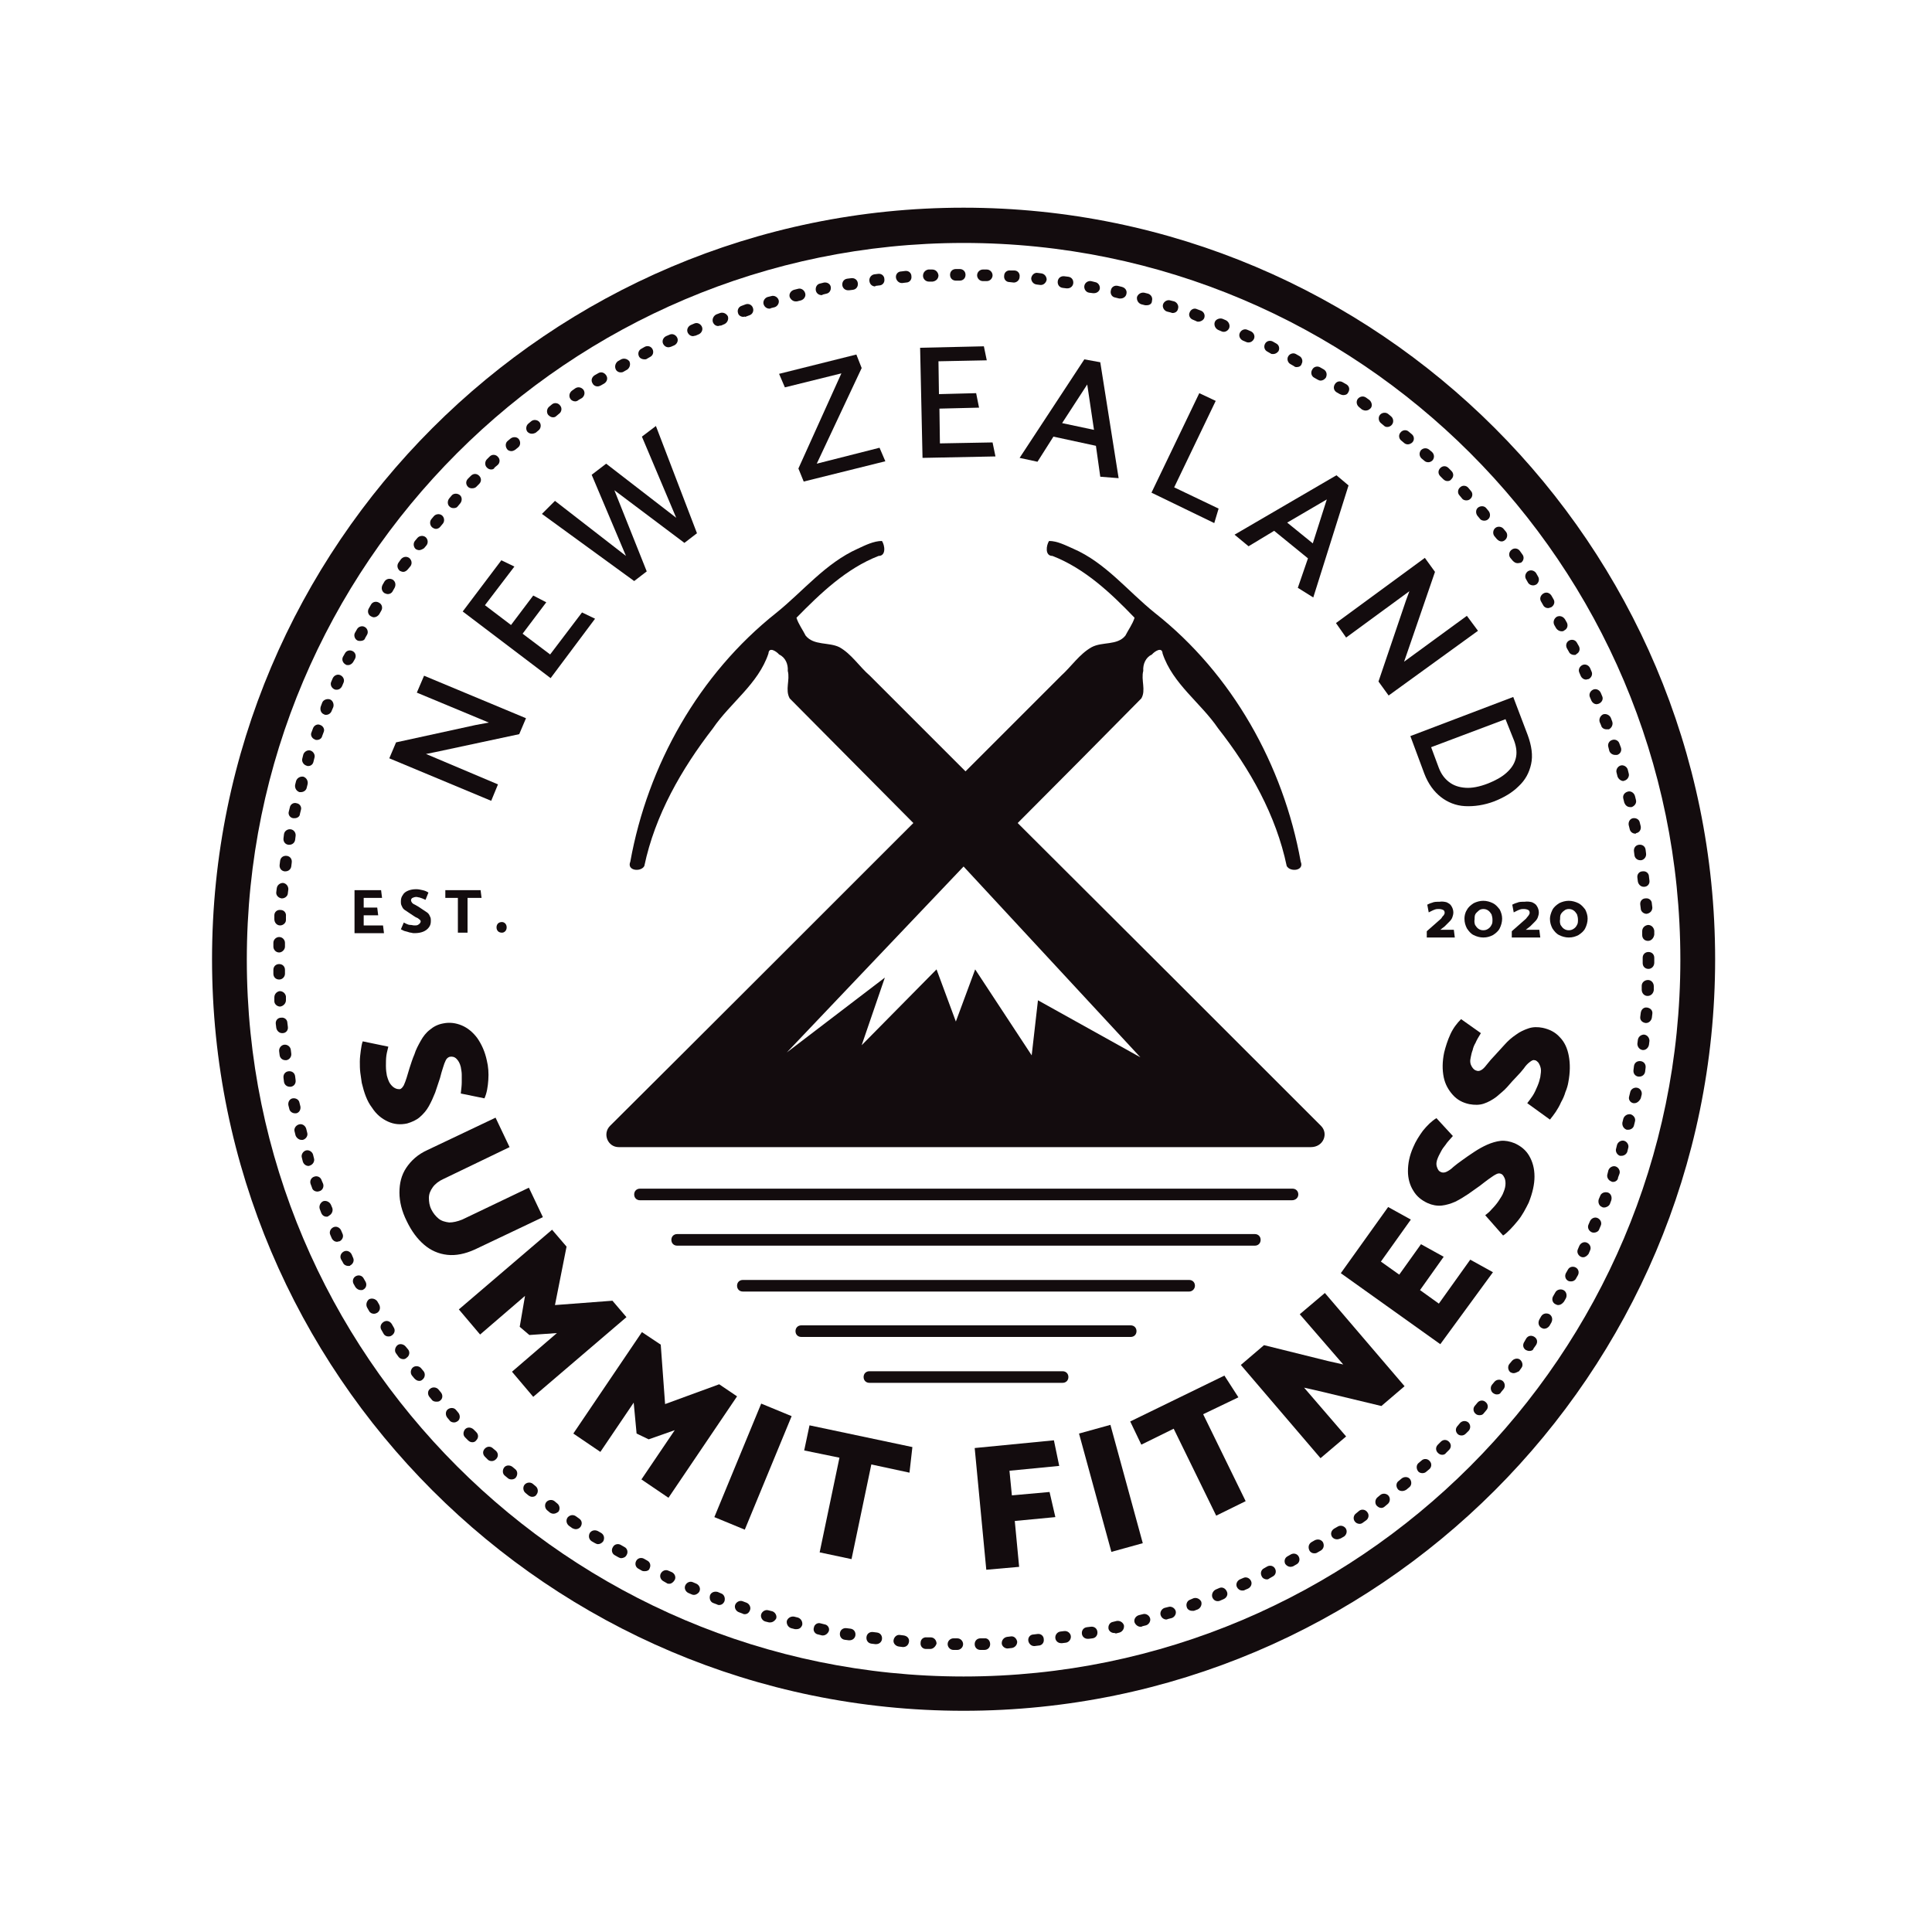 <?xml version="1.0" encoding="UTF-8"?>
<!-- Generator: Adobe Illustrator 27.5.0, SVG Export Plug-In . SVG Version: 6.00 Build 0)  -->
<svg xmlns="http://www.w3.org/2000/svg" xmlns:xlink="http://www.w3.org/1999/xlink" version="1.1" id="Layer_1" x="0px" y="0px" width="400px" height="400px" viewBox="0 0 400 400" style="enable-background:new 0 0 400 400;" xml:space="preserve">
<style type="text/css">
	.st0{fill:#130C0E;}
</style>
<g>
	<path class="st0" d="M101.7,165.8L80.6,157l1.4-3.3l16.5-3.6l2.7-0.5l-14.9-6.2l1.5-3.5l21.1,8.8l-1.4,3.3l-17.3,3.7l-2,0.4   l14.9,6.3L101.7,165.8z"></path>
	<path class="st0" d="M114,140.4l-18.2-13.8l8-10.6l2.7,1.3l-6.1,8l5.4,4.1l4.6-6.1l2.7,1.4l-4.9,6.5l5.7,4.3l6.6-8.7l2.7,1.3   L114,140.4z"></path>
	<path class="st0" d="M135.8,88.2l8.5,22.2l-2.6,2l-14.5-10.9l6.7,16.8l-2.6,2l-19.1-13.9l2.7-2.7l14.7,11.4l-7.1-16.8l3-2.3   l14.5,11.2l-7.1-16.8L135.8,88.2z"></path>
	<path class="st0" d="M183.3,95.5l-16.9,4.2l-1.1-2.7l8.9-19.7l-11.7,2.9l-1.2-2.8l16-4l1.1,2.8L169.1,96l13-3.3L183.3,95.5z"></path>
	<path class="st0" d="M191,94.8l-0.5-22.8l13.2-0.3l0.6,2.9l-10,0.2l0.1,6.8l7.7-0.2l0.6,3l-8.2,0.2l0.1,7.2l10.9-0.2l0.6,2.9   L191,94.8z"></path>
	<path class="st0" d="M227.8,75l3.8,24l-3.8-0.3l-0.9-6.4l-8.8-1.9l-3.3,5.2l-3.7-0.8l13.4-20.4L227.8,75z M225.1,79.6l-5.2,8   l6.6,1.4L225.1,79.6z"></path>
	<path class="st0" d="M251.4,108.3l-13-6.3l9.9-20.6l3.4,1.6l-8.6,17.9l9.2,4.4L251.4,108.3z"></path>
	<path class="st0" d="M279.2,100.5l-7.3,23.2l-3.2-2l2.1-6.1l-7-5.7l-5.3,3.2l-2.9-2.4l21.1-12.3L279.2,100.5z M274.7,103.4   l-8.2,4.8l5.3,4.3L274.7,103.4z"></path>
	<path class="st0" d="M276.6,129l18.4-13.5l2.1,2.9l-5.5,16l-0.9,2.6l13-9.5l2.3,3.1L287.5,144l-2.1-2.9l5.7-16.8l0.7-1.9l-13.1,9.6   L276.6,129z"></path>
	<path class="st0" d="M292,152.4l21.3-8.1l3,7.9c0.8,2.2,1.1,4.2,0.7,6c-0.4,1.8-1.2,3.3-2.6,4.6c-1.3,1.3-3,2.3-5,3.1   c-2.1,0.8-4.2,1.1-6.1,1c-1.9-0.1-3.6-0.8-5-1.9c-1.4-1.1-2.6-2.7-3.4-4.8L292,152.4z M311.7,148.9l-15.4,5.8l1.6,4.3   c0.5,1.3,1.2,2.2,2.1,2.9c0.9,0.7,2,1.1,3.4,1.2c1.3,0.1,2.9-0.2,4.7-0.9c1.5-0.6,2.8-1.3,3.8-2.2c1-0.9,1.6-1.8,1.9-2.9   c0.3-1.1,0.2-2.3-0.3-3.7L311.7,148.9z"></path>
</g>
<g>
	<path class="st0" d="M80.4,216.7c-0.1,0.5-0.3,1.1-0.4,1.8c-0.1,0.7-0.1,1.5-0.1,2.2c0,0.8,0.1,1.5,0.2,2c0.2,0.7,0.4,1.3,0.7,1.7   c0.3,0.4,0.6,0.7,1,0.9c0.4,0.2,0.7,0.2,1,0.2c0.3-0.1,0.5-0.3,0.8-0.8c0.2-0.4,0.4-1,0.6-1.6c0.2-0.7,0.4-1.3,0.6-2   c0.3-0.9,0.6-1.9,1-2.8c0.3-1,0.8-1.9,1.3-2.8c0.5-0.9,1.1-1.7,1.9-2.3c0.7-0.6,1.6-1.1,2.7-1.3c1.4-0.3,2.7-0.1,3.9,0.4   c1.2,0.5,2.3,1.4,3.2,2.6c0.9,1.3,1.6,2.8,2,4.7c0.3,1.2,0.4,2.6,0.3,4c-0.1,1.4-0.3,2.7-0.8,3.8l-4.9-1c0.1-0.9,0.2-1.7,0.2-2.3   c0-0.6,0-1.1,0-1.6c0-0.5-0.1-1-0.2-1.6c-0.2-0.8-0.5-1.3-0.9-1.7c-0.4-0.4-0.9-0.5-1.4-0.4c-0.3,0.1-0.6,0.3-0.8,0.7   c-0.2,0.4-0.4,0.9-0.6,1.6c-0.2,0.6-0.4,1.3-0.6,2.1c-0.3,1-0.7,2-1,3c-0.4,1-0.8,1.9-1.3,2.8c-0.5,0.9-1.1,1.6-1.9,2.3   c-0.7,0.6-1.6,1-2.6,1.3c-1.4,0.3-2.7,0.2-4-0.4c-1.3-0.6-2.4-1.5-3.3-2.9c-1-1.3-1.6-3-2.1-5.1c-0.1-0.6-0.2-1.3-0.3-2.1   c-0.1-0.8-0.1-1.5-0.1-2.3c0-0.8,0.1-1.5,0.2-2.3c0.1-0.7,0.2-1.4,0.4-1.9L80.4,216.7z"></path>
	<path class="st0" d="M91.8,244.1c-0.9,0.4-1.7,1-2.2,1.7c-0.5,0.7-0.8,1.4-0.8,2.2c0,0.8,0.1,1.6,0.5,2.4c0.4,0.8,0.9,1.4,1.5,1.9   c0.6,0.5,1.4,0.7,2.2,0.8c0.8,0,1.7-0.2,2.7-0.6l13.8-6.6l2.9,6.1l-14.1,6.7c-2,0.9-3.9,1.3-5.7,1.1c-1.8-0.2-3.4-0.9-4.8-2.1   s-2.6-2.8-3.6-4.9c-1-2-1.5-4-1.5-5.9c0-1.9,0.4-3.6,1.4-5.1c1-1.5,2.4-2.8,4.4-3.7l14.1-6.7l2.9,6.1L91.8,244.1z"></path>
	<path class="st0" d="M107.6,274.7l1.1-6.4l-9.3,8l-4.4-5.2l19.3-16.5l3,3.5l-2.4,12.1l11.9-0.9l2.9,3.4l-19.3,16.5l-4.4-5.2l9.3-8   l-5.7,0.4L107.6,274.7z"></path>
	<path class="st0" d="M131.8,296.8l-0.6-6.4l-6.9,10.2l-5.6-3.8l14.2-21l3.9,2.6l0.9,12.3l11.2-4.1l3.7,2.5l-14.2,21l-5.6-3.8   l6.9-10.2l-5.4,1.9L131.8,296.8z"></path>
	<path class="st0" d="M147.9,314.1l9.7-23.5l6.3,2.6l-9.7,23.5L147.9,314.1z"></path>
	<path class="st0" d="M188.3,304.9l-7.9-1.7l-4.1,19.6l-6.6-1.4l4.1-19.6l-7.3-1.5l1.1-5.2l21.3,4.5L188.3,304.9z"></path>
	<path class="st0" d="M218.5,314.1l-8.4,0.8l0.9,9.5l-6.8,0.6l-2.4-25.2l16.4-1.6l1.1,5.3l-10.3,1l0.5,5.1l7.8-0.7L218.5,314.1z"></path>
	<path class="st0" d="M230.1,321.3l-6.7-24.5l6.5-1.8l6.7,24.5L230.1,321.3z"></path>
	<path class="st0" d="M256.4,289.3l-7.3,3.5l8.8,18l-6.1,3l-8.8-18l-6.7,3.3l-2.3-4.8l19.5-9.5L256.4,289.3z"></path>
	<path class="st0" d="M273.4,301.9l-16.5-19.3l4.8-4.1l13.3,3.3l3.1,0.7l-9-10.4l5.2-4.4l16.5,19.3l-4.8,4.1l-12.9-3.1l-3.1-0.7   l8.7,10.1L273.4,301.9z"></path>
	<path class="st0" d="M298.2,278.3l-20.6-14.7l9.8-13.7l4.7,2.6l-6.2,8.7l3.8,2.7l4.5-6.3l4.7,2.6l-4.9,6.9l3.9,2.8l6.5-9.1l4.7,2.6   L298.2,278.3z"></path>
	<path class="st0" d="M307.5,251.6c0.4-0.3,0.9-0.7,1.4-1.3c0.5-0.5,1-1.1,1.4-1.7c0.4-0.6,0.8-1.2,1-1.8c0.3-0.7,0.4-1.3,0.4-1.8   c0-0.5-0.1-1-0.3-1.3c-0.2-0.4-0.4-0.6-0.7-0.7c-0.3-0.1-0.6-0.1-1.1,0.2c-0.4,0.2-0.9,0.6-1.5,1c-0.5,0.4-1.1,0.8-1.7,1.3   c-0.8,0.6-1.6,1.1-2.4,1.7c-0.9,0.6-1.7,1.1-2.7,1.6c-0.9,0.4-1.9,0.7-2.8,0.8c-1,0.1-2-0.1-2.9-0.5c-1.3-0.6-2.3-1.4-3-2.6   c-0.7-1.1-1.1-2.5-1.1-4c0-1.6,0.3-3.2,1.1-5c0.5-1.2,1.2-2.3,2-3.4c0.9-1.1,1.8-2,2.8-2.6l3.4,3.7c-0.6,0.7-1.2,1.3-1.5,1.8   c-0.4,0.5-0.7,0.9-0.9,1.3c-0.2,0.4-0.5,0.9-0.7,1.4c-0.3,0.7-0.4,1.3-0.2,1.9c0.2,0.6,0.4,0.9,0.9,1.1c0.3,0.1,0.7,0.1,1.1-0.1   c0.4-0.2,0.9-0.5,1.4-1c0.5-0.4,1.1-0.9,1.7-1.3c0.8-0.6,1.7-1.2,2.6-1.8c0.9-0.6,1.8-1.1,2.7-1.5c0.9-0.4,1.9-0.7,2.8-0.8   c0.9-0.1,1.9,0.1,2.9,0.5c1.3,0.6,2.3,1.4,3,2.6c0.7,1.2,1.1,2.6,1.1,4.3c0,1.6-0.4,3.4-1.2,5.4c-0.3,0.6-0.6,1.2-1,1.9   c-0.4,0.7-0.8,1.3-1.3,1.9c-0.5,0.6-1,1.2-1.5,1.7c-0.5,0.5-1,1-1.5,1.3L307.5,251.6z"></path>
	<path class="st0" d="M316.2,228.4c0.3-0.4,0.7-0.9,1.1-1.5c0.4-0.6,0.7-1.3,1-2s0.5-1.4,0.6-1.9c0.1-0.7,0.2-1.3,0.1-1.8   c-0.1-0.5-0.3-0.9-0.5-1.2c-0.3-0.3-0.5-0.5-0.8-0.5c-0.3-0.1-0.6,0.1-1,0.4c-0.4,0.3-0.8,0.7-1.2,1.3c-0.4,0.5-0.9,1.1-1.4,1.6   c-0.7,0.7-1.3,1.4-2,2.2c-0.7,0.8-1.5,1.4-2.3,2.1c-0.8,0.6-1.7,1.1-2.6,1.4c-0.9,0.3-1.9,0.3-3,0.1c-1.4-0.3-2.5-0.9-3.4-1.9   c-0.9-1-1.6-2.2-1.9-3.7c-0.3-1.5-0.3-3.2,0.1-5.1c0.3-1.2,0.7-2.5,1.3-3.8c0.6-1.3,1.4-2.3,2.2-3.1l4.1,2.9   c-0.5,0.8-0.9,1.5-1.1,2c-0.3,0.5-0.5,1-0.6,1.5c-0.2,0.5-0.3,1-0.4,1.5c-0.2,0.8-0.1,1.4,0.2,1.9c0.3,0.5,0.6,0.8,1.1,0.9   c0.3,0.1,0.7,0,1.1-0.3c0.4-0.3,0.7-0.7,1.1-1.2s0.9-1.1,1.4-1.6c0.7-0.8,1.4-1.5,2.1-2.3c0.7-0.8,1.5-1.5,2.4-2.1   c0.8-0.6,1.7-1,2.6-1.3c0.9-0.3,1.9-0.3,2.9-0.1c1.4,0.3,2.6,0.9,3.5,1.9c1,1,1.6,2.3,1.9,3.9c0.3,1.6,0.3,3.4-0.1,5.5   c-0.1,0.6-0.3,1.3-0.6,2c-0.2,0.7-0.5,1.4-0.9,2.1c-0.3,0.7-0.7,1.4-1.1,2c-0.4,0.6-0.8,1.1-1.2,1.6L316.2,228.4z"></path>
</g>
<path class="st0" d="M198.2,341.6C198.2,341.6,198.2,341.6,198.2,341.6l-0.8,0c-0.7,0-1.2-0.6-1.2-1.2c0-0.7,0.6-1.2,1.2-1.2  c0,0,0,0,0,0l0.8,0c0.7,0,1.2,0.6,1.2,1.2C199.4,341.1,198.8,341.6,198.2,341.6z M203,341.6c-0.7,0-1.2-0.5-1.2-1.2  c0-0.7,0.5-1.2,1.2-1.2l0.8,0c0.7-0.1,1.2,0.5,1.2,1.2c0,0.7-0.5,1.2-1.2,1.2L203,341.6C203,341.6,203,341.6,203,341.6z   M192.6,341.4C192.5,341.4,192.5,341.4,192.6,341.4l-0.9,0c-0.7,0-1.2-0.6-1.1-1.3c0-0.7,0.6-1.2,1.3-1.1l0.8,0  c0.7,0,1.2,0.6,1.2,1.3C193.7,340.9,193.2,341.4,192.6,341.4z M208.6,341.3c-0.6,0-1.2-0.5-1.2-1.1c0-0.7,0.5-1.2,1.1-1.3l0.8-0.1  c0.7-0.1,1.2,0.5,1.3,1.1c0,0.7-0.5,1.2-1.1,1.3L208.6,341.3C208.6,341.3,208.6,341.3,208.6,341.3z M187,341c0,0-0.1,0-0.1,0  l-0.8-0.1c-0.7-0.1-1.2-0.7-1.1-1.3c0.1-0.7,0.7-1.2,1.3-1.1l0.8,0.1c0.7,0.1,1.2,0.6,1.1,1.3C188.1,340.6,187.6,341,187,341z   M214.1,340.8c-0.6,0-1.1-0.5-1.2-1.1c-0.1-0.7,0.4-1.3,1.1-1.3l0.8-0.1c0.7-0.1,1.3,0.4,1.3,1.1c0.1,0.7-0.4,1.3-1.1,1.3l-0.8,0.1  C214.2,340.8,214.2,340.8,214.1,340.8z M181.4,340.4c-0.1,0-0.1,0-0.2,0l-0.8-0.1c-0.7-0.1-1.1-0.7-1-1.4c0.1-0.7,0.7-1.1,1.4-1  l0.8,0.1c0.7,0.1,1.1,0.7,1,1.4C182.5,340,182,340.4,181.4,340.4z M219.7,340.2c-0.6,0-1.1-0.4-1.2-1c-0.1-0.7,0.4-1.3,1-1.4  l0.8-0.1c0.7-0.1,1.3,0.4,1.4,1c0.1,0.7-0.4,1.3-1,1.4l-0.8,0.1C219.8,340.2,219.8,340.2,219.7,340.2z M175.9,339.6  c-0.1,0-0.1,0-0.2,0l-0.8-0.1c-0.7-0.1-1.1-0.7-1-1.4c0.1-0.7,0.7-1.1,1.4-1l0.8,0.1c0.7,0.1,1.1,0.7,1,1.4  C177,339.2,176.5,339.6,175.9,339.6z M225.2,339.3c-0.6,0-1.1-0.4-1.2-1c-0.1-0.7,0.3-1.3,1-1.4l0.8-0.1c0.7-0.1,1.3,0.3,1.4,1  c0.1,0.7-0.3,1.3-1,1.4l-0.8,0.1C225.4,339.3,225.3,339.3,225.2,339.3z M170.4,338.6c-0.1,0-0.2,0-0.2,0l-0.8-0.2  c-0.7-0.1-1.1-0.8-0.9-1.4c0.1-0.7,0.8-1.1,1.4-0.9l0.8,0.2c0.7,0.1,1.1,0.8,0.9,1.4C171.4,338.2,170.9,338.6,170.4,338.6z   M230.7,338.1c-0.6,0-1.1-0.4-1.2-0.9c-0.1-0.7,0.3-1.3,0.9-1.4l0.8-0.2c0.7-0.1,1.3,0.3,1.5,0.9c0.1,0.7-0.3,1.3-0.9,1.5l-0.8,0.2  C230.9,338.1,230.8,338.1,230.7,338.1z M164.9,337.3c-0.1,0-0.2,0-0.3,0l-0.8-0.2c-0.6-0.2-1-0.8-0.9-1.5c0.2-0.6,0.8-1,1.5-0.9  l0.8,0.2c0.6,0.2,1,0.8,0.9,1.5C165.9,337,165.5,337.3,164.9,337.3z M236.1,336.8c-0.5,0-1-0.4-1.2-0.9c-0.2-0.6,0.2-1.3,0.9-1.5  l0.8-0.2c0.6-0.2,1.3,0.2,1.5,0.8c0.2,0.6-0.2,1.3-0.8,1.5l-0.8,0.2C236.4,336.8,236.3,336.8,236.1,336.8z M159.5,335.9  c-0.1,0-0.2,0-0.3,0l-0.8-0.2c-0.6-0.2-1-0.9-0.8-1.5c0.2-0.6,0.9-1,1.5-0.8l0.8,0.2c0.6,0.2,1,0.9,0.8,1.5  C160.5,335.5,160,335.9,159.5,335.9z M241.5,335.3c-0.5,0-1-0.3-1.2-0.9c-0.2-0.6,0.2-1.3,0.8-1.5l0.8-0.2c0.6-0.2,1.3,0.2,1.5,0.8  c0.2,0.6-0.2,1.3-0.8,1.5l-0.8,0.2C241.8,335.2,241.6,335.3,241.5,335.3z M154.2,334.2c-0.1,0-0.3,0-0.4-0.1l-0.8-0.3  c-0.6-0.2-1-0.9-0.8-1.5c0.2-0.6,0.9-1,1.5-0.8l0.8,0.3c0.6,0.2,1,0.9,0.8,1.5C155.1,333.9,154.7,334.2,154.2,334.2z M246.8,333.5  c-0.5,0-1-0.3-1.1-0.8c-0.2-0.6,0.1-1.3,0.7-1.5l0.7-0.3c0.6-0.2,1.3,0.1,1.6,0.7c0.2,0.6-0.1,1.3-0.7,1.6l-0.8,0.3  C247.1,333.5,247,333.5,246.8,333.5z M148.9,332.3c-0.1,0-0.3,0-0.4-0.1l-0.8-0.3c-0.6-0.2-0.9-0.9-0.7-1.6c0.2-0.6,0.9-0.9,1.6-0.7  l0.7,0.3c0.6,0.2,0.9,0.9,0.7,1.6C149.8,332,149.4,332.3,148.9,332.3z M252.1,331.5c-0.5,0-0.9-0.3-1.1-0.8  c-0.2-0.6,0.1-1.3,0.7-1.6l0.7-0.3c0.6-0.3,1.3,0,1.6,0.7c0.3,0.6,0,1.3-0.7,1.6l-0.7,0.3C252.4,331.5,252.2,331.5,252.1,331.5z   M143.7,330.2c-0.2,0-0.3,0-0.5-0.1l-0.7-0.3c-0.6-0.3-0.9-1-0.6-1.6c0.3-0.6,1-0.9,1.6-0.6l0.7,0.3c0.6,0.3,0.9,1,0.6,1.6  C144.6,329.9,144.1,330.2,143.7,330.2z M257.2,329.3c-0.5,0-0.9-0.3-1.1-0.7c-0.3-0.6,0-1.3,0.6-1.6l0.7-0.3c0.6-0.3,1.3,0,1.6,0.6  c0.3,0.6,0,1.3-0.6,1.6l-0.7,0.3C257.6,329.3,257.4,329.3,257.2,329.3z M138.6,327.9c-0.2,0-0.4,0-0.5-0.1l-0.7-0.4  c-0.6-0.3-0.9-1-0.6-1.6c0.3-0.6,1-0.9,1.6-0.6l0.7,0.3c0.6,0.3,0.9,1,0.6,1.6C139.4,327.6,139,327.9,138.6,327.9z M262.3,327  c-0.4,0-0.9-0.2-1.1-0.7c-0.3-0.6-0.1-1.3,0.5-1.6l0.7-0.4c0.6-0.3,1.3-0.1,1.6,0.5c0.3,0.6,0.1,1.3-0.5,1.6l-0.7,0.4  C262.7,326.9,262.5,327,262.3,327z M133.5,325.3c-0.2,0-0.4,0-0.6-0.1l-0.7-0.4c-0.6-0.3-0.8-1-0.5-1.6c0.3-0.6,1-0.8,1.6-0.5  l0.7,0.4c0.6,0.3,0.8,1,0.5,1.6C134.4,325.1,134,325.3,133.5,325.3z M267.2,324.4c-0.4,0-0.8-0.2-1.1-0.6c-0.3-0.6-0.1-1.3,0.5-1.6  l0.7-0.4c0.6-0.3,1.3-0.1,1.6,0.5c0.3,0.6,0.1,1.3-0.5,1.6l-0.7,0.4C267.6,324.3,267.4,324.4,267.2,324.4z M128.6,322.6  c-0.2,0-0.4-0.1-0.6-0.2l-0.7-0.4c-0.6-0.3-0.8-1.1-0.4-1.7c0.3-0.6,1.1-0.8,1.7-0.4l0.7,0.4c0.6,0.3,0.8,1.1,0.4,1.7  C129.5,322.4,129,322.6,128.6,322.6z M272.1,321.6c-0.4,0-0.8-0.2-1-0.6c-0.3-0.6-0.2-1.3,0.4-1.7l0.7-0.4c0.6-0.3,1.3-0.2,1.7,0.4  c0.3,0.6,0.2,1.3-0.4,1.7l-0.7,0.4C272.5,321.6,272.3,321.6,272.1,321.6z M123.8,319.7c-0.2,0-0.4-0.1-0.6-0.2l-0.7-0.4  c-0.6-0.4-0.7-1.1-0.4-1.7c0.4-0.6,1.1-0.7,1.7-0.4l0.7,0.4c0.6,0.4,0.7,1.1,0.4,1.7C124.6,319.5,124.2,319.7,123.8,319.7z   M276.8,318.7c-0.4,0-0.8-0.2-1-0.5c-0.4-0.6-0.2-1.3,0.4-1.7l0.7-0.4c0.6-0.4,1.3-0.2,1.7,0.3c0.4,0.6,0.2,1.3-0.3,1.7l-0.7,0.4  C277.3,318.6,277.1,318.7,276.8,318.7z M119.2,316.6c-0.2,0-0.5-0.1-0.7-0.2l-0.7-0.5c-0.5-0.4-0.7-1.1-0.3-1.7  c0.4-0.5,1.1-0.7,1.7-0.3l0.7,0.5c0.6,0.4,0.7,1.1,0.3,1.7C119.9,316.5,119.5,316.6,119.2,316.6z M281.5,315.5c-0.4,0-0.8-0.2-1-0.5  c-0.4-0.5-0.3-1.3,0.3-1.7l0.6-0.5c0.5-0.4,1.3-0.3,1.7,0.3c0.4,0.5,0.3,1.3-0.3,1.7l-0.7,0.5C282,315.4,281.7,315.5,281.5,315.5z   M114.6,313.4c-0.3,0-0.5-0.1-0.7-0.2l-0.6-0.5c-0.5-0.4-0.6-1.2-0.2-1.7c0.4-0.5,1.2-0.6,1.7-0.2l0.6,0.5c0.5,0.4,0.6,1.2,0.2,1.7  C115.3,313.2,115,313.4,114.6,313.4z M286,312.2c-0.4,0-0.7-0.2-1-0.5c-0.4-0.5-0.3-1.3,0.2-1.7l0.6-0.5c0.5-0.4,1.3-0.3,1.7,0.2  c0.4,0.5,0.3,1.3-0.2,1.7l-0.6,0.5C286.5,312.1,286.2,312.2,286,312.2z M110.2,309.9c-0.3,0-0.5-0.1-0.8-0.3l-0.6-0.5  c-0.5-0.4-0.6-1.2-0.2-1.7c0.4-0.5,1.2-0.6,1.7-0.2l0.6,0.5c0.5,0.4,0.6,1.2,0.2,1.7C110.9,309.8,110.5,309.9,110.2,309.9z   M290.3,308.7c-0.3,0-0.7-0.1-0.9-0.4c-0.4-0.5-0.4-1.3,0.2-1.7l0.6-0.5c0.5-0.4,1.3-0.4,1.7,0.1c0.4,0.5,0.4,1.3-0.1,1.7l-0.6,0.5  C290.9,308.6,290.6,308.7,290.3,308.7z M105.9,306.3c-0.3,0-0.6-0.1-0.8-0.3l-0.6-0.5c-0.5-0.4-0.5-1.2-0.1-1.7  c0.4-0.5,1.2-0.5,1.7-0.1l0.6,0.5c0.5,0.4,0.5,1.2,0.1,1.7C106.6,306.2,106.2,306.3,105.9,306.3z M294.5,305c-0.3,0-0.7-0.1-0.9-0.4  c-0.4-0.5-0.4-1.3,0.1-1.7l0.6-0.5c0.5-0.5,1.3-0.4,1.7,0.1c0.5,0.5,0.4,1.3-0.1,1.7l-0.6,0.5C295.1,304.9,294.8,305,294.5,305z   M101.8,302.5c-0.3,0-0.6-0.1-0.8-0.3l-0.6-0.6c-0.5-0.5-0.5-1.2,0-1.7c0.5-0.5,1.2-0.5,1.7,0l0.6,0.5c0.5,0.5,0.5,1.2,0,1.7  C102.4,302.4,102.1,302.5,101.8,302.5z M298.6,301.2c-0.3,0-0.6-0.1-0.9-0.4c-0.5-0.5-0.5-1.2,0-1.7l0.6-0.6c0.5-0.5,1.2-0.5,1.7,0  c0.5,0.5,0.5,1.2,0,1.7l-0.6,0.6C299.2,301.1,298.9,301.2,298.6,301.2z M97.8,298.6c-0.3,0-0.6-0.1-0.9-0.4l-0.6-0.6  c-0.5-0.5-0.4-1.2,0-1.7c0.5-0.5,1.2-0.4,1.7,0l0.6,0.6c0.5,0.5,0.5,1.2,0,1.7C98.4,298.5,98.1,298.6,97.8,298.6z M302.6,297.2  c-0.3,0-0.6-0.1-0.8-0.3c-0.5-0.5-0.5-1.2,0-1.7l0.5-0.6c0.5-0.5,1.2-0.5,1.7-0.1c0.5,0.5,0.5,1.2,0.1,1.7l-0.6,0.6  C303.2,297.1,302.9,297.2,302.6,297.2z M94,294.5c-0.3,0-0.7-0.1-0.9-0.4l-0.5-0.6c-0.4-0.5-0.4-1.3,0.1-1.7  c0.5-0.4,1.3-0.4,1.7,0.1l0.5,0.6c0.4,0.5,0.4,1.3-0.1,1.7C94.5,294.4,94.3,294.5,94,294.5z M306.3,293c-0.3,0-0.6-0.1-0.8-0.3  c-0.5-0.4-0.6-1.2-0.1-1.7l0.5-0.6c0.4-0.5,1.2-0.6,1.7-0.1c0.5,0.4,0.6,1.2,0.1,1.7l-0.5,0.6C307,292.9,306.7,293,306.3,293z   M90.3,290.2c-0.3,0-0.7-0.1-0.9-0.4l-0.5-0.6c-0.4-0.5-0.4-1.3,0.2-1.7c0.5-0.4,1.3-0.3,1.7,0.2l0.5,0.6c0.4,0.5,0.4,1.3-0.2,1.7  C90.9,290.2,90.6,290.2,90.3,290.2z M309.9,288.7c-0.3,0-0.5-0.1-0.8-0.3c-0.5-0.4-0.6-1.2-0.2-1.7l0.5-0.6c0.4-0.5,1.2-0.6,1.7-0.2  c0.5,0.4,0.6,1.2,0.2,1.7l-0.5,0.6C310.6,288.6,310.3,288.7,309.9,288.7z M86.8,285.9c-0.4,0-0.7-0.2-1-0.5l-0.5-0.6  c-0.4-0.5-0.3-1.3,0.2-1.7c0.5-0.4,1.3-0.3,1.7,0.2l0.5,0.6c0.4,0.5,0.3,1.3-0.2,1.7C87.3,285.8,87.1,285.9,86.8,285.9z   M313.4,284.3c-0.3,0-0.5-0.1-0.7-0.2c-0.5-0.4-0.6-1.2-0.2-1.7l0.5-0.6c0.4-0.5,1.2-0.7,1.7-0.3c0.5,0.4,0.7,1.2,0.3,1.7l-0.5,0.7  C314.1,284.1,313.7,284.3,313.4,284.3z M83.5,281.4c-0.4,0-0.8-0.2-1-0.5l-0.5-0.7c-0.4-0.5-0.2-1.3,0.3-1.7  c0.5-0.4,1.3-0.2,1.7,0.3l0.5,0.6c0.4,0.5,0.3,1.3-0.3,1.7C84,281.3,83.8,281.4,83.5,281.4z M316.6,279.7c-0.2,0-0.5-0.1-0.7-0.2  c-0.6-0.4-0.7-1.1-0.3-1.7l0.4-0.7c0.4-0.6,1.1-0.7,1.7-0.3c0.6,0.4,0.7,1.1,0.3,1.7l-0.5,0.7C317.4,279.6,317,279.7,316.6,279.7z   M80.4,276.7c-0.4,0-0.8-0.2-1-0.6l-0.4-0.7c-0.4-0.6-0.2-1.3,0.4-1.7c0.6-0.4,1.3-0.2,1.7,0.4l0.4,0.7c0.4,0.6,0.2,1.3-0.4,1.7  C80.8,276.7,80.6,276.7,80.4,276.7z M319.7,275.1c-0.2,0-0.4-0.1-0.6-0.2c-0.6-0.4-0.7-1.1-0.4-1.7l0.4-0.7c0.4-0.6,1.1-0.7,1.7-0.4  c0.6,0.4,0.7,1.1,0.4,1.7l-0.4,0.7C320.5,274.9,320.1,275.1,319.7,275.1z M77.4,272c-0.4,0-0.8-0.2-1-0.6l-0.4-0.7  c-0.3-0.6-0.1-1.3,0.4-1.7c0.6-0.3,1.3-0.1,1.7,0.4l0.4,0.7c0.3,0.6,0.2,1.3-0.4,1.7C77.9,271.9,77.7,272,77.4,272z M322.6,270.2  c-0.2,0-0.4-0.1-0.6-0.2c-0.6-0.3-0.8-1.1-0.4-1.7l0.4-0.7c0.3-0.6,1.1-0.8,1.7-0.5c0.6,0.3,0.8,1.1,0.5,1.7l-0.4,0.7  C323.4,270,323,270.2,322.6,270.2z M74.7,267.1c-0.4,0-0.8-0.2-1.1-0.6l-0.4-0.7c-0.3-0.6-0.1-1.3,0.5-1.6c0.6-0.3,1.3-0.1,1.6,0.5  l0.4,0.7c0.3,0.6,0.1,1.3-0.5,1.6C75.1,267.1,74.9,267.1,74.7,267.1z M325.3,265.3c-0.2,0-0.4,0-0.6-0.1c-0.6-0.3-0.8-1-0.5-1.6  l0.4-0.7c0.3-0.6,1-0.8,1.6-0.5c0.6,0.3,0.8,1,0.5,1.6l-0.4,0.7C326.1,265.1,325.7,265.3,325.3,265.3z M72.1,262.1  c-0.4,0-0.9-0.2-1.1-0.7l-0.4-0.7c-0.3-0.6,0-1.3,0.6-1.6c0.6-0.3,1.3,0,1.6,0.6l0.3,0.7c0.3,0.6,0,1.3-0.6,1.6  C72.5,262.1,72.3,262.1,72.1,262.1z M327.8,260.3c-0.2,0-0.3,0-0.5-0.1c-0.6-0.3-0.9-1-0.6-1.6l0.3-0.7c0.3-0.6,1-0.9,1.6-0.6  c0.6,0.3,0.9,1,0.6,1.6l-0.3,0.7C328.6,260,328.2,260.3,327.8,260.3z M69.8,257.1c-0.5,0-0.9-0.3-1.1-0.7l-0.3-0.7  c-0.3-0.6,0-1.3,0.6-1.6c0.6-0.3,1.3,0,1.6,0.6l0.3,0.7c0.3,0.6,0,1.3-0.6,1.6C70.1,257,69.9,257.1,69.8,257.1z M330,255.2  c-0.2,0-0.3,0-0.5-0.1c-0.6-0.3-0.9-1-0.6-1.6l0.3-0.7c0.3-0.6,1-0.9,1.6-0.6c0.6,0.3,0.9,1,0.6,1.6l-0.3,0.7  C331,254.9,330.5,255.2,330,255.2z M67.6,251.9c-0.5,0-0.9-0.3-1.1-0.8l-0.3-0.8c-0.2-0.6,0.1-1.3,0.7-1.6c0.6-0.2,1.3,0.1,1.6,0.7  l0.3,0.7c0.2,0.6-0.1,1.3-0.7,1.6C67.9,251.9,67.8,251.9,67.6,251.9z M332.1,250c-0.1,0-0.3,0-0.4-0.1c-0.6-0.2-0.9-0.9-0.7-1.6  l0.3-0.7c0.2-0.6,0.9-0.9,1.6-0.7c0.6,0.2,0.9,0.9,0.7,1.6l-0.3,0.8C333.1,249.7,332.6,250,332.1,250z M65.7,246.7  c-0.5,0-1-0.3-1.1-0.8l-0.3-0.8c-0.2-0.6,0.1-1.3,0.8-1.5c0.6-0.2,1.3,0.1,1.5,0.8l0.3,0.7c0.2,0.6-0.1,1.3-0.7,1.5  C65.9,246.7,65.8,246.7,65.7,246.7z M334,244.7c-0.1,0-0.3,0-0.4-0.1c-0.6-0.2-1-0.9-0.8-1.5l0.2-0.8c0.2-0.6,0.9-1,1.5-0.8  c0.6,0.2,1,0.9,0.8,1.5l-0.3,0.8C335,244.3,334.5,244.7,334,244.7z M63.9,241.4c-0.5,0-1-0.3-1.2-0.9l-0.2-0.8  c-0.2-0.6,0.2-1.3,0.8-1.5c0.6-0.2,1.3,0.2,1.5,0.8l0.2,0.8c0.2,0.6-0.2,1.3-0.8,1.5C64.2,241.3,64,241.4,63.9,241.4z M335.7,239.3  c-0.1,0-0.2,0-0.3,0c-0.6-0.2-1-0.9-0.8-1.5l0.2-0.8c0.2-0.6,0.9-1,1.5-0.8c0.6,0.2,1,0.9,0.8,1.5l-0.2,0.8  C336.7,239,336.2,239.3,335.7,239.3z M62.4,236c-0.5,0-1-0.4-1.2-0.9l-0.2-0.8c-0.2-0.6,0.2-1.3,0.9-1.5c0.6-0.2,1.3,0.2,1.5,0.9  l0.2,0.8c0.2,0.6-0.2,1.3-0.9,1.5C62.6,236,62.5,236,62.4,236z M337.1,233.9c-0.1,0-0.2,0-0.3,0c-0.6-0.2-1-0.8-0.9-1.5l0.2-0.8  c0.2-0.6,0.8-1,1.5-0.9c0.6,0.2,1.1,0.8,0.9,1.5l-0.2,0.8C338.2,233.5,337.7,233.9,337.1,233.9z M61.1,230.5c-0.6,0-1.1-0.4-1.2-0.9  l-0.2-0.8c-0.1-0.7,0.3-1.3,0.9-1.4c0.7-0.1,1.3,0.3,1.4,0.9l0.2,0.8c0.1,0.7-0.3,1.3-0.9,1.4C61.2,230.5,61.2,230.5,61.1,230.5z   M338.4,228.4c-0.1,0-0.2,0-0.2,0c-0.7-0.1-1.1-0.8-0.9-1.4l0.2-0.8c0.1-0.7,0.8-1.1,1.4-1c0.7,0.1,1.1,0.8,1,1.4l-0.2,0.8  C339.4,228,338.9,228.4,338.4,228.4z M60,225c-0.6,0-1.1-0.4-1.2-1l-0.1-0.8c-0.1-0.7,0.3-1.3,1-1.4c0.7-0.1,1.3,0.3,1.4,1l0.1,0.8  c0.1,0.7-0.3,1.3-1,1.4C60.1,225,60,225,60,225z M339.4,222.9c-0.1,0-0.1,0-0.2,0c-0.7-0.1-1.1-0.7-1-1.4l0.1-0.8  c0.1-0.7,0.7-1.1,1.4-1c0.7,0.1,1.1,0.7,1,1.4l-0.1,0.8C340.5,222.5,340,222.9,339.4,222.9z M59.1,219.5c-0.6,0-1.1-0.4-1.2-1  l-0.1-0.8c-0.1-0.7,0.4-1.3,1-1.4c0.7-0.1,1.3,0.4,1.4,1l0.1,0.8c0.1,0.7-0.4,1.3-1,1.4C59.2,219.5,59.2,219.5,59.1,219.5z   M340.2,217.4c0,0-0.1,0-0.1,0c-0.7-0.1-1.1-0.7-1.1-1.3l0.1-0.8c0.1-0.7,0.7-1.1,1.3-1.1c0.7,0.1,1.1,0.7,1.1,1.3l-0.1,0.8  C341.3,216.9,340.8,217.4,340.2,217.4z M58.4,213.9c-0.6,0-1.1-0.5-1.2-1.1l-0.1-0.8c-0.1-0.7,0.4-1.3,1.1-1.3  c0.7-0.1,1.3,0.4,1.3,1.1l0.1,0.8c0.1,0.7-0.4,1.3-1.1,1.3C58.5,213.9,58.5,213.9,58.4,213.9z M340.8,211.8c0,0-0.1,0-0.1,0  c-0.7-0.1-1.2-0.6-1.1-1.3l0.1-0.8c0.1-0.7,0.6-1.2,1.3-1.1c0.7,0.1,1.2,0.6,1.1,1.3l-0.1,0.8C341.9,211.3,341.4,211.8,340.8,211.8z   M58,208.4c-0.6,0-1.2-0.5-1.2-1.1l0-0.8c0-0.7,0.5-1.2,1.1-1.3c0.7,0,1.2,0.5,1.3,1.1l0,0.8C59.2,207.7,58.7,208.3,58,208.4  C58,208.4,58,208.4,58,208.4z M341.1,206.2C341.1,206.2,341.1,206.2,341.1,206.2c-0.7,0-1.2-0.6-1.2-1.3l0-0.8  c0-0.7,0.6-1.2,1.3-1.2c0.7,0,1.2,0.6,1.2,1.3l0,0.8C342.3,205.7,341.8,206.2,341.1,206.2z M57.8,202.8c-0.7,0-1.2-0.5-1.2-1.2  l0-0.8c0-0.7,0.5-1.2,1.2-1.2c0.7,0,1.2,0.5,1.2,1.2l0,0.8C59,202.2,58.5,202.8,57.8,202.8C57.8,202.8,57.8,202.8,57.8,202.8z   M341.3,200.6C341.3,200.6,341.3,200.6,341.3,200.6c-0.7,0-1.2-0.5-1.2-1.2l0-0.8l0-0.3c0-0.7,0.5-1.2,1.2-1.2  c0.7,0,1.2,0.5,1.2,1.2l0,0.2l0,0.8C342.5,200.1,341.9,200.6,341.3,200.6z M57.8,197.2C57.8,197.2,57.8,197.2,57.8,197.2  c-0.7,0-1.2-0.6-1.2-1.2l0-0.8c0-0.7,0.6-1.2,1.2-1.2c0.7,0,1.2,0.6,1.2,1.2l0,0.8C59,196.6,58.4,197.2,57.8,197.2z M341.2,194.8  c-0.7,0-1.2-0.5-1.2-1.2l0-0.8c0-0.7,0.5-1.2,1.2-1.3c0.7,0,1.2,0.5,1.3,1.2l0,0.8C342.4,194.2,341.9,194.8,341.2,194.8  C341.2,194.8,341.2,194.8,341.2,194.8z M58,191.6C58,191.6,57.9,191.6,58,191.6c-0.7,0-1.2-0.6-1.2-1.3l0-0.8c0-0.7,0.6-1.2,1.3-1.1  c0.7,0,1.2,0.6,1.1,1.3l0,0.8C59.2,191.1,58.6,191.6,58,191.6z M340.9,189.2c-0.6,0-1.2-0.5-1.2-1.1l-0.1-0.8  c-0.1-0.7,0.4-1.3,1.1-1.3c0.7-0.1,1.3,0.4,1.3,1.1l0.1,0.8C342.1,188.6,341.6,189.1,340.9,189.2  C340.9,189.2,340.9,189.2,340.9,189.2z M58.4,186c0,0-0.1,0-0.1,0c-0.7-0.1-1.2-0.7-1.1-1.3l0.1-0.8c0.1-0.7,0.7-1.1,1.3-1.1  c0.7,0.1,1.1,0.7,1.1,1.3l-0.1,0.8C59.6,185.5,59,186,58.4,186z M340.3,183.6c-0.6,0-1.1-0.5-1.2-1.1l-0.1-0.8  c-0.1-0.7,0.4-1.3,1.1-1.3c0.7-0.1,1.3,0.4,1.3,1.1l0.1,0.8c0.1,0.7-0.4,1.3-1.1,1.3C340.4,183.6,340.4,183.6,340.3,183.6z   M59.1,180.4c-0.1,0-0.1,0-0.2,0c-0.7-0.1-1.1-0.7-1-1.4l0.1-0.8c0.1-0.7,0.7-1.1,1.4-1c0.7,0.1,1.1,0.7,1,1.4l-0.1,0.8  C60.2,180,59.7,180.4,59.1,180.4z M339.6,178.1c-0.6,0-1.1-0.4-1.2-1l-0.1-0.8c-0.1-0.7,0.3-1.3,1-1.4c0.7-0.1,1.3,0.3,1.4,1  l0.1,0.8c0.1,0.7-0.4,1.3-1,1.4C339.7,178.1,339.7,178.1,339.6,178.1z M59.9,174.9c-0.1,0-0.1,0-0.2,0c-0.7-0.1-1.1-0.7-1-1.4  l0.1-0.8c0.1-0.7,0.8-1.1,1.4-1c0.7,0.1,1.1,0.8,1,1.4l-0.1,0.8C61,174.5,60.5,174.9,59.9,174.9z M338.6,172.6c-0.6,0-1.1-0.4-1.2-1  l-0.2-0.8c-0.1-0.7,0.3-1.3,0.9-1.4c0.7-0.1,1.3,0.3,1.4,0.9l0.2,0.8c0.1,0.7-0.3,1.3-1,1.4C338.8,172.5,338.7,172.6,338.6,172.6z   M61,169.4c-0.1,0-0.2,0-0.3,0c-0.7-0.1-1.1-0.8-0.9-1.4l0.2-0.8c0.1-0.7,0.8-1.1,1.4-0.9c0.7,0.1,1.1,0.8,0.9,1.4l-0.2,0.8  C62.1,169,61.6,169.4,61,169.4z M337.5,167.1c-0.6,0-1-0.4-1.2-0.9l-0.2-0.8c-0.2-0.7,0.2-1.3,0.9-1.5c0.6-0.2,1.3,0.2,1.5,0.9  l0.2,0.8c0.2,0.7-0.3,1.3-0.9,1.5C337.6,167.1,337.5,167.1,337.5,167.1z M62.3,164c-0.1,0-0.2,0-0.3,0c-0.6-0.2-1-0.8-0.9-1.5  l0.2-0.8c0.2-0.6,0.8-1,1.5-0.9c0.6,0.2,1,0.8,0.9,1.5l-0.2,0.8C63.4,163.6,62.9,164,62.3,164z M336.1,161.7c-0.5,0-1-0.4-1.2-0.9  l-0.2-0.8c-0.2-0.6,0.2-1.3,0.8-1.5c0.6-0.2,1.3,0.2,1.5,0.8l0.2,0.8c0.2,0.6-0.2,1.3-0.8,1.5C336.3,161.6,336.2,161.7,336.1,161.7z   M63.8,158.6c-0.1,0-0.2,0-0.4-0.1c-0.6-0.2-1-0.9-0.8-1.5l0.2-0.8c0.2-0.6,0.9-1,1.5-0.8c0.6,0.2,1,0.9,0.8,1.5l-0.2,0.8  C64.8,158.2,64.4,158.6,63.8,158.6z M334.4,156.3c-0.5,0-1-0.3-1.2-0.8l-0.2-0.8c-0.2-0.6,0.1-1.3,0.8-1.5c0.6-0.2,1.3,0.1,1.5,0.8  l0.3,0.8c0.2,0.6-0.1,1.3-0.8,1.5C334.7,156.3,334.6,156.3,334.4,156.3z M65.6,153.2c-0.1,0-0.3,0-0.4-0.1c-0.6-0.2-1-0.9-0.7-1.5  l0.3-0.8c0.2-0.6,0.9-1,1.5-0.7c0.6,0.2,1,0.9,0.7,1.5l-0.3,0.8C66.6,152.9,66.1,153.2,65.6,153.2z M332.6,151c-0.5,0-1-0.3-1.1-0.8  l-0.3-0.7c-0.2-0.6,0.1-1.3,0.7-1.6c0.6-0.2,1.3,0.1,1.6,0.7l0.3,0.8c0.2,0.6-0.1,1.3-0.7,1.6C332.9,151,332.8,151,332.6,151z   M67.5,148c-0.1,0-0.3,0-0.4-0.1c-0.6-0.2-0.9-0.9-0.7-1.6l0.3-0.8c0.2-0.6,1-0.9,1.6-0.7c0.6,0.2,0.9,1,0.7,1.6l-0.3,0.7  C68.5,147.7,68,148,67.5,148z M330.6,145.8c-0.5,0-0.9-0.3-1.1-0.7l-0.3-0.7c-0.3-0.6,0-1.3,0.6-1.6c0.6-0.3,1.3,0,1.6,0.6l0.3,0.7  c0.3,0.6,0,1.3-0.7,1.6C330.9,145.7,330.7,145.8,330.6,145.8z M69.7,142.8c-0.2,0-0.3,0-0.5-0.1c-0.6-0.3-0.9-1-0.6-1.6l0.3-0.7  c0.3-0.6,1-0.9,1.6-0.6c0.6,0.3,0.9,1,0.6,1.6l-0.3,0.7C70.6,142.5,70.2,142.8,69.7,142.8z M328.4,140.7c-0.5,0-0.9-0.3-1.1-0.7  l-0.3-0.7c-0.3-0.6,0-1.3,0.6-1.6c0.6-0.3,1.3,0,1.6,0.6l0.3,0.7c0.3,0.6,0,1.3-0.6,1.6C328.7,140.6,328.5,140.7,328.4,140.7z   M72.1,137.7c-0.2,0-0.4,0-0.5-0.1c-0.6-0.3-0.9-1-0.6-1.6l0.4-0.7c0.3-0.6,1-0.8,1.6-0.5c0.6,0.3,0.8,1,0.5,1.6l-0.4,0.7  C72.9,137.4,72.5,137.7,72.1,137.7z M325.9,135.6c-0.4,0-0.9-0.2-1.1-0.7l-0.4-0.7c-0.3-0.6-0.1-1.3,0.5-1.6  c0.6-0.3,1.3-0.1,1.6,0.5l0.4,0.7c0.3,0.6,0.1,1.3-0.5,1.6C326.3,135.6,326.1,135.6,325.9,135.6z M74.6,132.7c-0.2,0-0.4,0-0.6-0.1  c-0.6-0.3-0.8-1.1-0.5-1.6l0.4-0.7c0.3-0.6,1.1-0.8,1.6-0.5c0.6,0.3,0.8,1.1,0.5,1.6l-0.4,0.7C75.5,132.5,75.1,132.7,74.6,132.7z   M323.3,130.7c-0.4,0-0.8-0.2-1.1-0.6l-0.4-0.7c-0.3-0.6-0.1-1.3,0.5-1.7c0.6-0.3,1.3-0.1,1.7,0.5l0.4,0.7c0.3,0.6,0.1,1.3-0.5,1.6  C323.7,130.7,323.5,130.7,323.3,130.7z M77.4,127.8c-0.2,0-0.4-0.1-0.6-0.2c-0.6-0.3-0.8-1.1-0.4-1.7l0.4-0.7  c0.3-0.6,1.1-0.8,1.7-0.4c0.6,0.3,0.8,1.1,0.4,1.7l-0.4,0.7C78.2,127.6,77.8,127.8,77.4,127.8z M320.5,125.9c-0.4,0-0.8-0.2-1-0.6  l-0.4-0.7c-0.4-0.6-0.2-1.3,0.4-1.7c0.6-0.4,1.3-0.2,1.7,0.4l0.4,0.7c0.4,0.6,0.2,1.3-0.4,1.7C320.9,125.8,320.7,125.9,320.5,125.9z   M80.3,123c-0.2,0-0.5-0.1-0.7-0.2c-0.6-0.4-0.7-1.1-0.4-1.7l0.4-0.7c0.4-0.6,1.1-0.7,1.7-0.4c0.6,0.4,0.7,1.1,0.4,1.7l-0.4,0.7  C81.1,122.8,80.7,123,80.3,123z M317.4,121.2c-0.4,0-0.8-0.2-1-0.5L316,120c-0.4-0.6-0.2-1.3,0.3-1.7c0.6-0.4,1.3-0.2,1.7,0.3  l0.4,0.7c0.4,0.6,0.2,1.3-0.3,1.7C317.9,121.1,317.7,121.2,317.4,121.2z M83.5,118.4c-0.2,0-0.5-0.1-0.7-0.2  c-0.5-0.4-0.7-1.1-0.3-1.7l0.5-0.7c0.4-0.5,1.1-0.7,1.7-0.3c0.5,0.4,0.7,1.1,0.3,1.7l-0.5,0.6C84.2,118.2,83.8,118.4,83.5,118.4z   M314.2,116.6c-0.4,0-0.7-0.2-1-0.5l-0.5-0.6c-0.4-0.5-0.3-1.3,0.3-1.7c0.5-0.4,1.3-0.3,1.7,0.3l0.5,0.7c0.4,0.5,0.3,1.3-0.3,1.7  C314.7,116.5,314.5,116.6,314.2,116.6z M86.8,113.9c-0.3,0-0.5-0.1-0.7-0.2c-0.5-0.4-0.6-1.2-0.2-1.7l0.5-0.6  c0.4-0.5,1.2-0.6,1.7-0.2c0.5,0.4,0.6,1.2,0.2,1.7l-0.5,0.6C87.5,113.7,87.1,113.9,86.8,113.9z M310.9,112.1c-0.4,0-0.7-0.2-1-0.5  l-0.5-0.6c-0.4-0.5-0.3-1.3,0.2-1.7c0.5-0.4,1.3-0.3,1.7,0.2l0.5,0.6c0.4,0.5,0.3,1.3-0.2,1.7C311.4,112,311.1,112.1,310.9,112.1z   M90.3,109.5c-0.3,0-0.5-0.1-0.8-0.3c-0.5-0.4-0.6-1.2-0.2-1.7l0.5-0.6c0.4-0.5,1.2-0.6,1.7-0.2c0.5,0.4,0.6,1.2,0.2,1.7l-0.5,0.6  C91,109.3,90.6,109.5,90.3,109.5z M307.3,107.8c-0.3,0-0.7-0.1-0.9-0.4l-0.5-0.6c-0.4-0.5-0.4-1.3,0.1-1.7c0.5-0.4,1.3-0.4,1.7,0.1  l0.5,0.6c0.4,0.5,0.4,1.3-0.1,1.7C307.9,107.7,307.6,107.8,307.3,107.8z M93.9,105.2c-0.3,0-0.6-0.1-0.8-0.3  c-0.5-0.4-0.5-1.2-0.1-1.7l0.5-0.6c0.4-0.5,1.2-0.5,1.7-0.1c0.5,0.4,0.5,1.2,0.1,1.7l-0.5,0.6C94.6,105.1,94.3,105.2,93.9,105.2z   M303.6,103.6c-0.3,0-0.7-0.1-0.9-0.4l-0.5-0.6c-0.5-0.5-0.4-1.3,0.1-1.7c0.5-0.5,1.3-0.4,1.7,0.1l0.5,0.6c0.5,0.5,0.4,1.3-0.1,1.7  C304.2,103.5,303.9,103.6,303.6,103.6z M97.7,101.1c-0.3,0-0.6-0.1-0.8-0.3c-0.5-0.5-0.5-1.2,0-1.7l0.6-0.6c0.5-0.5,1.2-0.5,1.7,0  c0.5,0.5,0.5,1.2,0,1.7l-0.6,0.6C98.4,101,98.1,101.1,97.7,101.1z M299.7,99.6c-0.3,0-0.6-0.1-0.9-0.4l-0.6-0.6  c-0.5-0.5-0.5-1.2,0-1.7c0.5-0.5,1.2-0.5,1.7,0l0.6,0.6c0.5,0.5,0.5,1.2,0,1.7C300.3,99.5,300,99.6,299.7,99.6z M101.7,97.2  c-0.3,0-0.6-0.1-0.9-0.4c-0.5-0.5-0.4-1.3,0-1.7l0.6-0.6c0.5-0.5,1.3-0.4,1.7,0.1c0.5,0.5,0.4,1.3-0.1,1.7l-0.6,0.5  C102.3,97.1,102,97.2,101.7,97.2z M295.7,95.7c-0.3,0-0.6-0.1-0.8-0.3l-0.6-0.5c-0.5-0.5-0.5-1.2-0.1-1.7c0.5-0.5,1.2-0.5,1.7-0.1  l0.6,0.5c0.5,0.5,0.5,1.2,0.1,1.7C296.3,95.6,296,95.7,295.7,95.7z M105.9,93.4c-0.3,0-0.7-0.1-0.9-0.4c-0.4-0.5-0.4-1.3,0.1-1.7  l0.6-0.5c0.5-0.4,1.3-0.4,1.7,0.1c0.4,0.5,0.4,1.3-0.1,1.7l-0.6,0.5C106.4,93.3,106.1,93.4,105.9,93.4z M291.5,92  c-0.3,0-0.6-0.1-0.8-0.3l-0.6-0.5c-0.5-0.4-0.6-1.2-0.1-1.7c0.4-0.5,1.2-0.6,1.7-0.1l0.6,0.5c0.5,0.4,0.6,1.2,0.1,1.7  C292.2,91.8,291.8,92,291.5,92z M110.1,89.8c-0.4,0-0.7-0.2-0.9-0.4c-0.4-0.5-0.3-1.3,0.2-1.7l0.6-0.5c0.5-0.4,1.3-0.3,1.7,0.2  c0.4,0.5,0.3,1.3-0.2,1.7l-0.6,0.5C110.7,89.7,110.4,89.8,110.1,89.8z M287.2,88.4c-0.3,0-0.5-0.1-0.7-0.3l-0.6-0.5  c-0.5-0.4-0.6-1.2-0.2-1.7c0.4-0.5,1.2-0.6,1.7-0.2l0.6,0.5c0.5,0.4,0.6,1.2,0.2,1.7C287.9,88.3,287.5,88.4,287.2,88.4z M114.5,86.4  c-0.4,0-0.7-0.2-1-0.5c-0.4-0.5-0.3-1.3,0.2-1.7l0.6-0.5c0.5-0.4,1.3-0.3,1.7,0.3c0.4,0.5,0.3,1.3-0.3,1.7l-0.6,0.5  C115,86.3,114.8,86.4,114.5,86.4z M282.7,85c-0.2,0-0.5-0.1-0.7-0.2l-0.6-0.5c-0.5-0.4-0.7-1.1-0.3-1.7c0.4-0.5,1.1-0.7,1.7-0.3  l0.7,0.5c0.5,0.4,0.7,1.2,0.3,1.7C283.4,84.9,283.1,85,282.7,85z M119.1,83.1c-0.4,0-0.8-0.2-1-0.5c-0.4-0.6-0.2-1.3,0.3-1.7  l0.7-0.5c0.6-0.4,1.3-0.2,1.7,0.3c0.4,0.6,0.2,1.3-0.3,1.7l-0.7,0.4C119.6,83,119.3,83.1,119.1,83.1z M278.1,81.8  c-0.2,0-0.5-0.1-0.7-0.2l-0.7-0.4c-0.6-0.4-0.7-1.1-0.3-1.7c0.4-0.6,1.1-0.7,1.7-0.3l0.7,0.4c0.6,0.4,0.7,1.1,0.3,1.7  C278.9,81.7,278.5,81.8,278.1,81.8z M123.7,80c-0.4,0-0.8-0.2-1-0.6c-0.4-0.6-0.2-1.3,0.4-1.7l0.7-0.4c0.6-0.4,1.3-0.2,1.7,0.4  c0.4,0.6,0.2,1.3-0.4,1.7l-0.7,0.4C124.2,79.9,124,80,123.7,80z M273.4,78.8c-0.2,0-0.4-0.1-0.6-0.2l-0.7-0.4  c-0.6-0.3-0.8-1.1-0.4-1.7c0.3-0.6,1.1-0.8,1.7-0.4l0.7,0.4c0.6,0.4,0.7,1.1,0.4,1.7C274.2,78.6,273.8,78.8,273.4,78.8z M128.5,77.1  c-0.4,0-0.8-0.2-1-0.6c-0.3-0.6-0.1-1.3,0.4-1.7l0.7-0.4c0.6-0.3,1.3-0.1,1.7,0.4c0.3,0.6,0.1,1.3-0.4,1.7l-0.7,0.4  C128.9,77.1,128.7,77.1,128.5,77.1z M268.5,76c-0.2,0-0.4,0-0.6-0.2l-0.7-0.4c-0.6-0.3-0.8-1.1-0.5-1.6c0.3-0.6,1.1-0.8,1.6-0.5  l0.7,0.4c0.6,0.3,0.8,1.1,0.5,1.6C269.4,75.8,268.9,76,268.5,76z M133.4,74.4c-0.4,0-0.9-0.2-1.1-0.6c-0.3-0.6-0.1-1.3,0.5-1.6  l0.7-0.4c0.6-0.3,1.3-0.1,1.6,0.5c0.3,0.6,0.1,1.3-0.5,1.6l-0.7,0.4C133.8,74.4,133.6,74.4,133.4,74.4z M263.6,73.3  c-0.2,0-0.4,0-0.5-0.1l-0.7-0.4c-0.6-0.3-0.8-1-0.5-1.6c0.3-0.6,1-0.8,1.6-0.5l0.7,0.4c0.6,0.3,0.8,1,0.5,1.6  C264.4,73.1,264,73.3,263.6,73.3z M138.4,71.9c-0.5,0-0.9-0.3-1.1-0.7c-0.3-0.6,0-1.3,0.6-1.6l0.7-0.3c0.6-0.3,1.3,0,1.6,0.6  c0.3,0.6,0,1.3-0.6,1.6l-0.7,0.3C138.8,71.8,138.6,71.9,138.4,71.9z M258.5,70.9c-0.2,0-0.3,0-0.5-0.1l-0.7-0.3  c-0.6-0.3-0.9-1-0.6-1.6c0.3-0.6,1-0.9,1.6-0.6l0.7,0.3c0.6,0.3,0.9,1,0.6,1.6C259.4,70.6,259,70.9,258.5,70.9z M143.5,69.6  c-0.5,0-0.9-0.3-1.1-0.7c-0.3-0.6,0-1.3,0.6-1.6l0.7-0.3c0.6-0.3,1.3,0,1.6,0.6c0.3,0.6,0,1.3-0.6,1.6l-0.7,0.3  C143.8,69.5,143.6,69.6,143.5,69.6z M253.4,68.7c-0.2,0-0.3,0-0.5-0.1l-0.7-0.3c-0.6-0.3-0.9-1-0.7-1.6c0.2-0.6,1-0.9,1.6-0.7  l0.7,0.3c0.6,0.3,0.9,1,0.7,1.6C254.3,68.4,253.8,68.7,253.4,68.7z M148.7,67.5c-0.5,0-0.9-0.3-1.1-0.8c-0.2-0.6,0.1-1.3,0.7-1.6  l0.8-0.3c0.6-0.2,1.3,0.1,1.6,0.7c0.2,0.6-0.1,1.3-0.7,1.6l-0.7,0.3C148.9,67.4,148.8,67.5,148.7,67.5z M248.1,66.6  c-0.1,0-0.3,0-0.4-0.1l-0.7-0.3c-0.6-0.2-1-0.9-0.7-1.5c0.2-0.6,0.9-1,1.5-0.7l0.8,0.3c0.6,0.2,1,0.9,0.7,1.6  C249.1,66.3,248.6,66.6,248.1,66.6z M153.9,65.6c-0.5,0-1-0.3-1.1-0.8c-0.2-0.6,0.1-1.3,0.8-1.5l0.8-0.3c0.6-0.2,1.3,0.1,1.5,0.8  c0.2,0.6-0.1,1.3-0.8,1.5l-0.8,0.3C154.2,65.5,154,65.6,153.9,65.6z M242.8,64.8c-0.1,0-0.2,0-0.4-0.1l-0.8-0.2  c-0.6-0.2-1-0.9-0.8-1.5c0.2-0.6,0.9-1,1.5-0.8l0.8,0.2c0.6,0.2,1,0.9,0.8,1.5C243.8,64.5,243.3,64.8,242.8,64.8z M159.3,63.9  c-0.5,0-1-0.3-1.2-0.9c-0.2-0.6,0.2-1.3,0.8-1.5l0.8-0.2c0.6-0.2,1.3,0.2,1.5,0.8c0.2,0.6-0.2,1.3-0.8,1.5l-0.8,0.2  C159.5,63.9,159.4,63.9,159.3,63.9z M237.4,63.2c-0.1,0-0.2,0-0.3,0l-0.8-0.2c-0.6-0.2-1-0.8-0.9-1.5c0.2-0.6,0.8-1,1.5-0.9l0.8,0.2  c0.6,0.2,1,0.8,0.8,1.5C238.5,62.9,238,63.2,237.4,63.2z M164.7,62.4c-0.5,0-1-0.4-1.2-0.9c-0.2-0.6,0.2-1.3,0.9-1.5l0.8-0.2  c0.6-0.2,1.3,0.2,1.5,0.9c0.2,0.6-0.2,1.3-0.9,1.5l-0.8,0.2C164.9,62.4,164.8,62.4,164.7,62.4z M232,61.8c-0.1,0-0.2,0-0.3,0  l-0.8-0.2c-0.7-0.1-1.1-0.8-0.9-1.5c0.1-0.7,0.8-1.1,1.5-0.9l0.8,0.2c0.7,0.2,1.1,0.8,0.9,1.5C233.1,61.4,232.6,61.8,232,61.8z   M170.1,61.1c-0.6,0-1.1-0.4-1.2-1c-0.1-0.7,0.3-1.3,0.9-1.4l0.8-0.2c0.7-0.1,1.3,0.3,1.4,0.9c0.1,0.7-0.3,1.3-0.9,1.4l-0.8,0.2  C170.3,61.1,170.2,61.1,170.1,61.1z M226.5,60.7c-0.1,0-0.2,0-0.2,0l-0.8-0.1c-0.7-0.1-1.1-0.8-1-1.4c0.1-0.7,0.8-1.1,1.4-1l0.8,0.2  c0.7,0.1,1.1,0.8,1,1.4C227.6,60.3,227.1,60.7,226.5,60.7z M175.6,60.1c-0.6,0-1.1-0.4-1.2-1c-0.1-0.7,0.3-1.3,1-1.4l0.8-0.1  c0.7-0.1,1.3,0.3,1.4,1c0.1,0.7-0.3,1.3-1,1.4l-0.8,0.1C175.8,60.1,175.7,60.1,175.6,60.1z M221,59.7c-0.1,0-0.1,0-0.2,0l-0.8-0.1  c-0.7-0.1-1.1-0.7-1-1.4c0.1-0.7,0.7-1.1,1.4-1l0.8,0.1c0.7,0.1,1.1,0.7,1,1.4C222.1,59.3,221.6,59.7,221,59.7z M181.2,59.3  c-0.6,0-1.1-0.4-1.2-1.1c-0.1-0.7,0.4-1.3,1-1.4l0.8-0.1c0.7-0.1,1.3,0.4,1.3,1.1c0.1,0.7-0.4,1.3-1.1,1.3l-0.8,0.1  C181.3,59.3,181.2,59.3,181.2,59.3z M215.5,59c0,0-0.1,0-0.1,0l-0.8-0.1c-0.7-0.1-1.1-0.7-1.1-1.3c0.1-0.7,0.7-1.2,1.3-1.1l0.8,0.1  c0.7,0.1,1.1,0.7,1.1,1.3C216.6,58.5,216.1,59,215.5,59z M186.7,58.6c-0.6,0-1.1-0.5-1.2-1.1c-0.1-0.7,0.4-1.3,1.1-1.3l0.8-0.1  c0.7-0.1,1.3,0.4,1.3,1.1c0.1,0.7-0.4,1.3-1.1,1.3l-0.8,0.1C186.8,58.6,186.8,58.6,186.7,58.6z M209.9,58.5  C209.9,58.5,209.8,58.5,209.9,58.5l-0.9-0.1c-0.7,0-1.2-0.6-1.1-1.3c0-0.7,0.6-1.2,1.3-1.1L210,56c0.7,0,1.2,0.6,1.1,1.3  C211.1,58,210.5,58.5,209.9,58.5z M192.3,58.3c-0.6,0-1.2-0.5-1.2-1.2c0-0.7,0.5-1.2,1.1-1.3l0.8,0c0.7,0,1.2,0.5,1.3,1.2  c0,0.7-0.5,1.2-1.2,1.3L192.3,58.3C192.4,58.3,192.3,58.3,192.3,58.3z M204.3,58.2C204.3,58.2,204.3,58.2,204.3,58.2l-0.8,0  c-0.7,0-1.2-0.6-1.2-1.2c0-0.7,0.6-1.2,1.2-1.2l0.8,0c0.7,0,1.2,0.6,1.2,1.2C205.5,57.6,205,58.2,204.3,58.2z M197.9,58.1  c-0.7,0-1.2-0.5-1.2-1.2c0-0.7,0.5-1.2,1.2-1.2l0.8,0c0,0,0,0,0,0c0.7,0,1.2,0.5,1.2,1.2c0,0.7-0.5,1.2-1.2,1.2L197.9,58.1  C197.9,58.1,197.9,58.1,197.9,58.1z"></path>
<path class="st0" d="M199.5,354.2c-85.8,0-155.6-69.8-155.6-155.6S113.7,43,199.5,43s155.6,69.8,155.6,155.6  S285.3,354.2,199.5,354.2z M199.5,50.3c-81.8,0-148.4,66.6-148.4,148.4c0,81.8,66.6,148.4,148.4,148.4  c81.8,0,148.4-66.6,148.4-148.4C347.9,116.8,281.3,50.3,199.5,50.3z"></path>
<path class="st0" d="M273.5,233.1c-18.9-18.9-41.6-41.6-62.8-62.7c8.6-8.6,17.1-17.2,25.6-25.8c1-1.7-0.1-3.8,0.4-5.7  c-0.1-1.4,0.5-2.8,1.8-3.4c0.5-0.6,2.1-1.7,2.2-0.2c2.1,6.3,7.9,10.2,11.5,15.5c6.6,8.4,12,18,14.2,28.5c0.7,1.3,3.7,1,2.9-0.9  c-3.6-20-14.2-38.9-30.2-51.5c-5.6-4.5-10.2-10.4-16.9-13.3c-1.6-0.7-3.3-1.6-5-1.6h0c-0.6,0.9-0.9,3.1,0.7,3.1  c6.7,2.6,12.1,7.7,17,12.8c-0.4,1.3-1.3,2.5-1.9,3.7c-1.7,2.1-4.8,1.2-7,2.4c-2.5,1.4-4.2,4-6.3,5.9c-6.2,6.2-12.8,12.8-19.8,19.8  c-6.9-6.9-13.6-13.6-19.8-19.8c-2.2-1.9-3.8-4.5-6.3-5.9c-2.2-1.1-5.3-0.3-7-2.4c-0.6-1.2-1.5-2.4-1.9-3.7c4.9-5,10.3-10.2,17-12.8  c1.6,0,1.3-2.2,0.7-3.1h0c-1.7,0-3.5,0.9-5,1.6c-6.7,3-11.3,8.8-16.9,13.3c-16,12.7-26.6,31.5-30.2,51.5c-0.8,1.9,2.2,2.2,2.9,0.9  c2.2-10.5,7.7-20.1,14.2-28.5c3.6-5.3,9.4-9.2,11.5-15.5c0.1-1.5,1.7-0.4,2.2,0.2c1.3,0.6,1.9,2,1.8,3.4c0.5,1.9-0.6,3.9,0.4,5.7  c8.5,8.6,17.1,17.2,25.6,25.8c-21.2,21.2-43.9,43.9-62.8,62.7c-1.6,1.6-0.5,4.4,1.8,4.4h15.1h113h15.2  C274,237.5,275.1,234.7,273.5,233.1z M214.9,207.1l-1.3,11.4l-11.7-17.8l-4,10.8l-4-10.8l-15.5,15.7l4.8-14l-20.3,15.5l36.6-38.5  l36.6,39.5L214.9,207.1z"></path>
<g>
	<path class="st0" d="M73.4,193.1v-8.8h5.5l0.2,1.6h-3.8v2h2.8l0.2,1.6h-3v2.1h4l0.2,1.6H73.4z"></path>
	<path class="st0" d="M83.6,191c0.2,0.1,0.4,0.2,0.6,0.3c0.2,0.1,0.5,0.2,0.8,0.2s0.5,0.1,0.8,0.1c0.3,0,0.5,0,0.7-0.1   c0.2-0.1,0.3-0.2,0.4-0.3c0.1-0.1,0.2-0.3,0.2-0.4c0-0.2-0.1-0.3-0.2-0.4c-0.2-0.1-0.3-0.3-0.6-0.4s-0.5-0.3-0.7-0.4   c-0.3-0.2-0.6-0.4-0.9-0.6c-0.3-0.2-0.6-0.4-0.9-0.6c-0.3-0.2-0.5-0.5-0.6-0.8c-0.2-0.3-0.2-0.6-0.2-1c0-0.5,0.1-0.9,0.4-1.3   c0.2-0.4,0.6-0.7,1.1-0.9c0.5-0.2,1-0.3,1.7-0.3c0.4,0,0.9,0.1,1.3,0.2c0.5,0.1,0.9,0.3,1.2,0.5l-0.6,1.5c-0.2-0.1-0.5-0.2-0.7-0.3   c-0.2-0.1-0.4-0.1-0.6-0.2c-0.2,0-0.4-0.1-0.6-0.1c-0.3,0-0.6,0.1-0.8,0.2c-0.2,0.1-0.3,0.3-0.3,0.5c0,0.2,0.1,0.3,0.2,0.5   c0.1,0.1,0.3,0.3,0.6,0.4c0.2,0.1,0.5,0.3,0.7,0.4c0.3,0.2,0.6,0.4,0.9,0.6c0.3,0.2,0.6,0.4,0.9,0.6c0.3,0.2,0.5,0.5,0.6,0.8   c0.2,0.3,0.2,0.6,0.2,1c0,0.5-0.1,0.9-0.4,1.3c-0.3,0.4-0.7,0.7-1.2,0.9c-0.5,0.2-1.1,0.3-1.8,0.3c-0.2,0-0.4,0-0.7-0.1   c-0.2,0-0.5-0.1-0.8-0.2c-0.3-0.1-0.5-0.1-0.7-0.2c-0.2-0.1-0.4-0.2-0.6-0.3L83.6,191z"></path>
	<path class="st0" d="M99.7,185.9h-2.9v7.2h-2v-7.2h-2.6v-1.6h7.3L99.7,185.9z"></path>
	<path class="st0" d="M103.1,192.8c-0.2-0.2-0.3-0.5-0.3-0.8c0-0.3,0.1-0.6,0.3-0.8c0.2-0.2,0.5-0.3,0.8-0.3c0.3,0,0.5,0.1,0.7,0.3   c0.2,0.2,0.3,0.5,0.3,0.8c0,0.3-0.1,0.6-0.3,0.8c-0.2,0.2-0.4,0.3-0.7,0.3C103.6,193.1,103.3,193,103.1,192.8z"></path>
</g>
<g>
	<path class="st0" d="M299.5,186.8c0.4,0.2,0.8,0.4,1,0.8c0.2,0.3,0.4,0.8,0.4,1.3c0,0.4-0.1,0.7-0.2,1c-0.1,0.3-0.3,0.6-0.6,0.9   c-0.3,0.3-0.6,0.6-1,1l-0.9,0.7h2.8l0.2,1.6h-5.8v-1.3l2.5-2.2c0.2-0.2,0.5-0.4,0.6-0.6s0.3-0.4,0.4-0.5c0.1-0.2,0.2-0.3,0.2-0.5   c0-0.3-0.1-0.5-0.3-0.6c-0.2-0.1-0.5-0.2-0.9-0.2c-0.3,0-0.5,0-0.8,0.1c-0.3,0.1-0.5,0.2-0.7,0.3c-0.2,0.1-0.4,0.2-0.6,0.3   l-0.3-1.6c0.2-0.1,0.6-0.3,1-0.4c0.4-0.2,0.9-0.2,1.5-0.2C298.6,186.6,299.1,186.7,299.5,186.8z"></path>
	<path class="st0" d="M303.7,188.4c0.3-0.6,0.8-1,1.4-1.4c0.6-0.3,1.3-0.5,2-0.5c0.7,0,1.4,0.2,2,0.5c0.6,0.3,1,0.8,1.4,1.3   c0.3,0.6,0.5,1.2,0.5,1.9c0,0.7-0.2,1.4-0.5,2c-0.3,0.6-0.8,1-1.4,1.4c-0.6,0.3-1.2,0.5-2,0.5c-0.7,0-1.4-0.2-2-0.5   c-0.6-0.3-1-0.8-1.4-1.4c-0.3-0.6-0.5-1.2-0.5-2C303.2,189.7,303.3,189,303.7,188.4z M305.4,191.5c0.2,0.3,0.4,0.6,0.7,0.8   c0.3,0.2,0.6,0.3,1,0.3c0.4,0,0.7-0.1,1-0.3c0.3-0.2,0.5-0.4,0.7-0.8c0.2-0.3,0.2-0.7,0.2-1.1c0-0.4-0.1-0.8-0.2-1.1   c-0.2-0.3-0.4-0.6-0.7-0.8c-0.3-0.2-0.6-0.3-1-0.3c-0.3,0-0.7,0.1-0.9,0.3s-0.5,0.4-0.7,0.7c-0.2,0.3-0.2,0.7-0.2,1.1   C305.2,190.8,305.3,191.2,305.4,191.5z"></path>
	<path class="st0" d="M317.2,186.8c0.4,0.2,0.8,0.4,1,0.8c0.2,0.3,0.4,0.8,0.4,1.3c0,0.4-0.1,0.7-0.2,1c-0.1,0.3-0.3,0.6-0.6,0.9   c-0.3,0.3-0.6,0.6-1,1l-0.9,0.7h2.8l0.2,1.6H313v-1.3l2.5-2.2c0.2-0.2,0.5-0.4,0.6-0.6c0.2-0.2,0.3-0.4,0.4-0.5   c0.1-0.2,0.2-0.3,0.2-0.5c0-0.3-0.1-0.5-0.3-0.6c-0.2-0.1-0.5-0.2-0.9-0.2c-0.3,0-0.5,0-0.8,0.1c-0.3,0.1-0.5,0.2-0.7,0.3   c-0.2,0.1-0.4,0.2-0.6,0.3l-0.3-1.6c0.2-0.1,0.6-0.3,1-0.4c0.4-0.2,0.9-0.2,1.5-0.2C316.3,186.6,316.8,186.7,317.2,186.8z"></path>
	<path class="st0" d="M321.4,188.4c0.3-0.6,0.8-1,1.4-1.4c0.6-0.3,1.3-0.5,2-0.5s1.4,0.2,2,0.5c0.6,0.3,1,0.8,1.4,1.3   c0.3,0.6,0.5,1.2,0.5,1.9c0,0.7-0.2,1.4-0.5,2c-0.3,0.6-0.8,1-1.4,1.4c-0.6,0.3-1.2,0.5-2,0.5c-0.7,0-1.4-0.2-2-0.5   c-0.6-0.3-1-0.8-1.4-1.4c-0.3-0.6-0.5-1.2-0.5-2C320.9,189.7,321.1,189,321.4,188.4z M323.1,191.5c0.2,0.3,0.4,0.6,0.7,0.8   c0.3,0.2,0.6,0.3,1,0.3c0.4,0,0.7-0.1,1-0.3c0.3-0.2,0.5-0.4,0.7-0.8c0.2-0.3,0.2-0.7,0.2-1.1c0-0.4-0.1-0.8-0.2-1.1   c-0.2-0.3-0.4-0.6-0.7-0.8c-0.3-0.2-0.6-0.3-1-0.3c-0.3,0-0.7,0.1-0.9,0.3c-0.3,0.2-0.5,0.4-0.7,0.7c-0.2,0.3-0.2,0.7-0.2,1.1   C322.9,190.8,323,191.2,323.1,191.5z"></path>
</g>
<path class="st0" d="M267.5,248.5H132.5c-0.7,0-1.2-0.5-1.2-1.2s0.5-1.2,1.2-1.2h135.1c0.7,0,1.2,0.5,1.2,1.2  S268.2,248.5,267.5,248.5z"></path>
<path class="st0" d="M259.8,257.9H140.2c-0.7,0-1.2-0.5-1.2-1.2c0-0.7,0.5-1.2,1.2-1.2h119.6c0.7,0,1.2,0.5,1.2,1.2  C261,257.4,260.5,257.9,259.8,257.9z"></path>
<path class="st0" d="M246.2,267.4h-92.4c-0.7,0-1.2-0.5-1.2-1.2c0-0.7,0.5-1.2,1.2-1.2h92.4c0.7,0,1.2,0.5,1.2,1.2  C247.4,266.8,246.9,267.4,246.2,267.4z"></path>
<path class="st0" d="M234.1,276.8h-68.2c-0.7,0-1.2-0.5-1.2-1.2c0-0.7,0.5-1.2,1.2-1.2h68.2c0.7,0,1.2,0.5,1.2,1.2  C235.3,276.3,234.8,276.8,234.1,276.8z"></path>
<path class="st0" d="M220,286.3h-40c-0.7,0-1.2-0.5-1.2-1.2c0-0.7,0.5-1.2,1.2-1.2h40c0.7,0,1.2,0.5,1.2,1.2  C221.2,285.8,220.7,286.3,220,286.3z"></path>
</svg>
